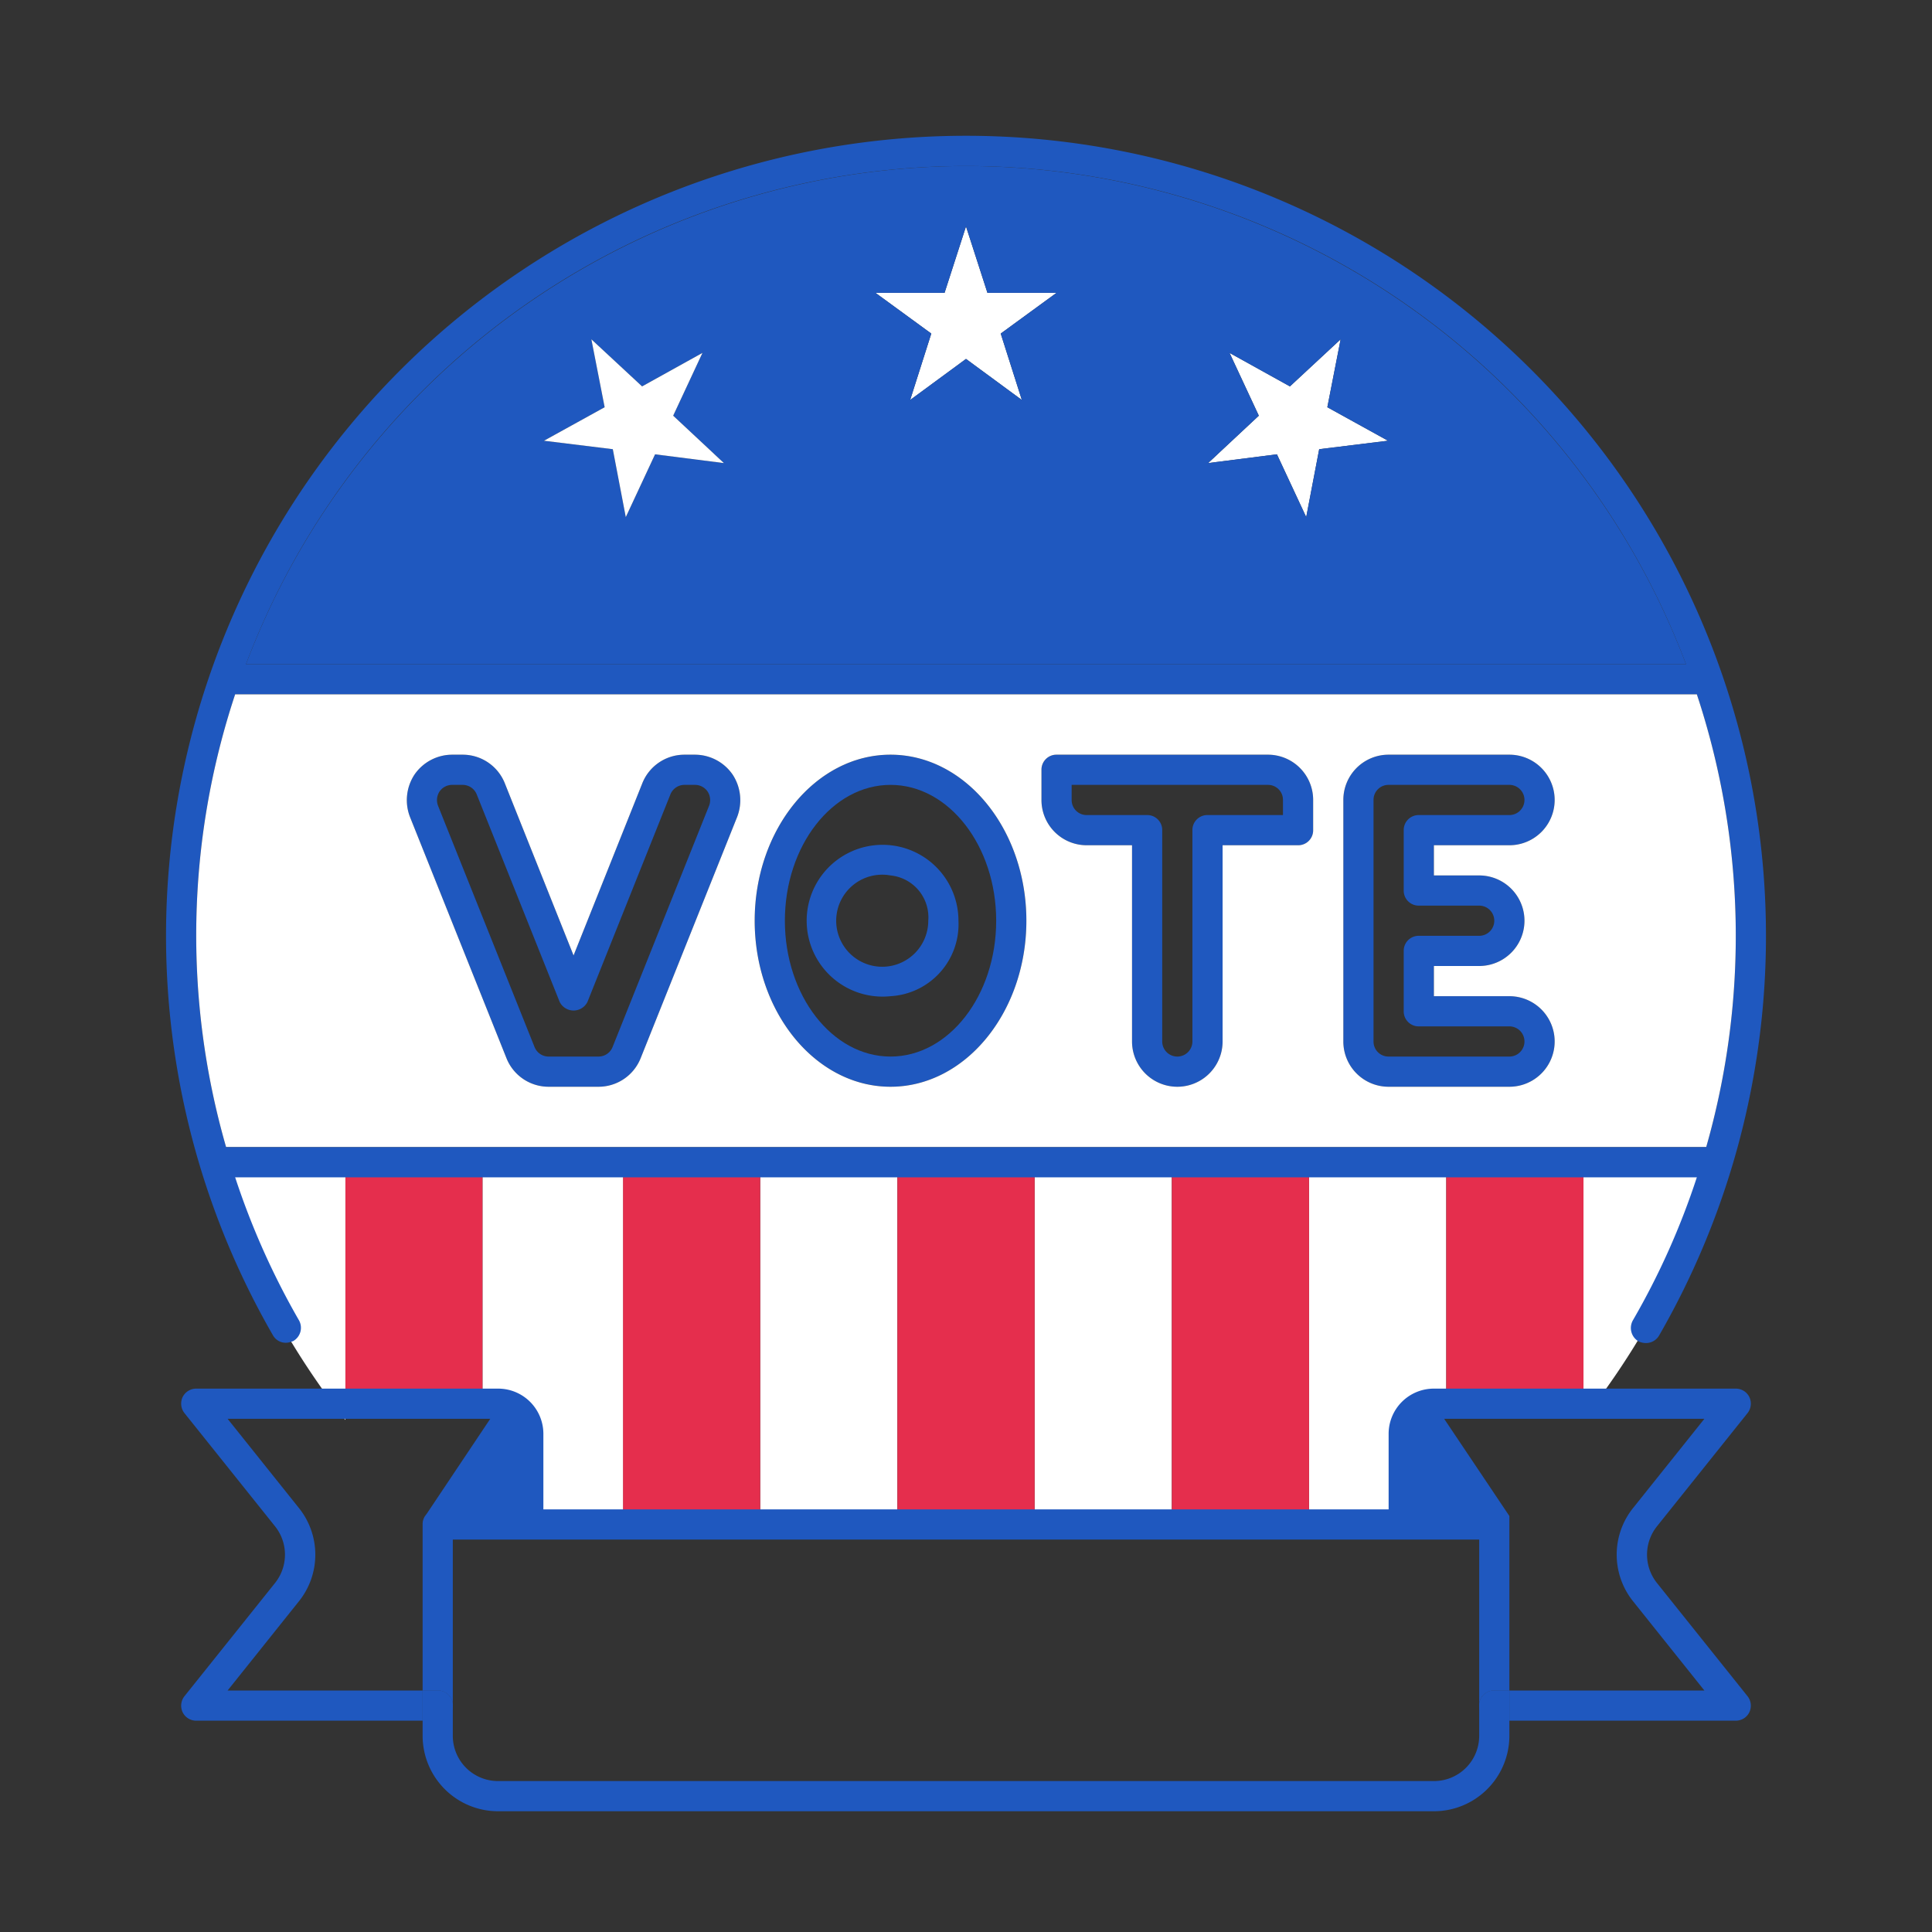 <?xml version="1.0" encoding="UTF-8"?> <svg xmlns="http://www.w3.org/2000/svg" id="Layer_1" height="64" viewBox="0 0 64 64" width="64" data-name="Layer 1"><rect x="0" y="0" width="64" height="64" fill="#333333" stroke="none"/><path d="m46.5 47.5a1 1 0 0 1 1-1h.232a.756.756 0 0 1 .177-.187v-7.813h-4.545v12h2.486a2.228 2.228 0 0 0 .65-1.029z" fill="#fff"></path><path d="m52.455 46.5v-8h-4.545v8z" fill="#e52e4d"></path><path d="m52.84 46.5a25.866 25.866 0 0 0 4.057-8h-4.442v8z" fill="#fff"></path><path d="m38.818 50.5v-12h-4.545v12z" fill="#fff"></path><path d="m29.727 50.5v-12h-4.545v12z" fill="#fff"></path><path d="m25.182 50.5v-12h-4.545v12z" fill="#e52e4d"></path><path d="m43.364 50.5v-12h-4.545v12z" fill="#e52e4d"></path><path d="m34.273 50.5v-12h-4.545v12z" fill="#e52e4d"></path><path d="m7 38.5h4.442v8.54a25.916 25.916 0 0 1 -4.442-8.54z" fill="#fff"></path><path d="m15.988 46.5v-8h-4.545v8z" fill="#e52e4d"></path><path d="m15.988 38.5v8h.524a1.012 1.012 0 0 1 1.023 1v3h3.102v-12z" fill="#fff"></path><g fill="#1f58bf"><path d="m49.5 56a.495.495 0 0 0 -.5.5v1a1.498 1.498 0 0 1 -1.5 1.5h-31a1.498 1.498 0 0 1 -1.5-1.5v-1a.495.495 0 0 0 -.5-.5h-.5v1.5a2.501 2.501 0 0 0 2.5 2.5h31a2.501 2.501 0 0 0 2.5-2.5v-1.5z"></path><path d="m15 56.5a.495.495 0 0 1 -.5.5h-.5v-1h.5a.495.495 0 0 1 .5.5z"></path><path d="m50 56v1h-.5a.5.5 0 0 1 0-1z"></path><path d="m50 33h-2.5v-1h1.5a1.5 1.5 0 0 0 0-3h-1.5v-1h2.5a1.5 1.5 0 0 0 0-3h-4a1.498 1.498 0 0 0 -1.5 1.5v8a1.498 1.498 0 0 0 1.5 1.5h4a1.5 1.5 0 0 0 0-3zm0 2h-4a.495.495 0 0 1 -.5-.5v-8a.495.495 0 0 1 .5-.5h4a.5.5 0 0 1 0 1h-3a.495.495 0 0 0 -.5.5v2a.495.495 0 0 0 .5.5h2a.5.5 0 0 1 0 1h-2a.495.495 0 0 0 -.5.5v2a.495.495 0 0 0 .5.5h3a.5.5 0 0 1 0 1z"></path><path d="m42 25h-7a.495.495 0 0 0 -.5.5v1a1.498 1.498 0 0 0 1.5 1.5h1.5v6.5a1.5 1.5 0 0 0 3 0v-6.5h2.5a.495.495 0 0 0 .5-.5v-1a1.498 1.498 0 0 0 -1.5-1.5zm.5 2h-2.5a.495.495 0 0 0 -.5.5v7a.5.5 0 0 1 -1 0v-7a.495.495 0 0 0 -.5-.5h-2a.495.495 0 0 1 -.5-.5v-.5h6.5a.495.495 0 0 1 .5.5z"></path><path d="m29.5 25c-2.48 0-4.5 2.47-4.5 5.5s2.02 5.5 4.5 5.5 4.5-2.47 4.5-5.5-2.02-5.5-4.5-5.5zm0 10c-1.93 0-3.5-2.02-3.5-4.5s1.57-4.5 3.5-4.5 3.5 2.02 3.5 4.5-1.57 4.5-3.5 4.5z"></path><path d="m29.5 33a2.514 2.514 0 1 1 2.25-2.5 2.388 2.388 0 0 1 -2.25 2.5zm0-4a1.525 1.525 0 1 0 1.25 1.5 1.394 1.394 0 0 0 -1.25-1.5z"></path><path d="m24.27 25.66a1.519 1.519 0 0 0 -1.25-.66h-.34a1.502 1.502 0 0 0 -1.4.94l-2.28 5.71-2.28-5.71a1.502 1.502 0 0 0 -1.4-.94h-.34a1.519 1.519 0 0 0 -1.25.66 1.541 1.541 0 0 0 -.15 1.4l3.2 8a1.502 1.502 0 0 0 1.4.94h1.64a1.502 1.502 0 0 0 1.4-.94l3.2-8a1.541 1.541 0 0 0 -.15-1.4zm-.78 1.03-3.2 8a.502.502 0 0 1 -.47.31h-1.64a.502.502 0 0 1 -.47-.31l-3.2-8a.521.521 0 0 1 .05-.47.508.508 0 0 1 .42-.22h.34a.502.502 0 0 1 .47.31l2.75 6.88a.514.514 0 0 0 .92 0l2.75-6.88a.502.502 0 0 1 .47-.31h.34a.508.508 0 0 1 .42.22.521.521 0 0 1 .05.47z"></path><path d="m58.5 31a26.515 26.515 0 0 1 -3.54 13.24.499.499 0 0 1 -.44.25.573.573 0 0 1 -.25-.06c-.01-.01-.02-.01-.03-.02a.515.515 0 0 1 -.15-.67 24.862 24.862 0 0 0 2.12-4.74c.06-.17.11-.33.16-.5a4.745 4.745 0 0 0 .15-.5 25.469 25.469 0 0 0 -.31-15c-.11-.34-.23-.67-.36-1a25.487 25.487 0 0 0 -47.7 0c-.13.33-.25.66-.36 1a25.354 25.354 0 0 0 -.3 15c.04.17.09.33.14.5s.1.33.16.5a25.301 25.301 0 0 0 2.11 4.73.505.505 0 0 1 -.18.69.142.142 0 0 1 -.06.02.486.486 0 0 1 -.62-.21 26.5 26.5 0 1 1 49.46-13.23z"></path><path d="m57 22.5a.495.495 0 0 1 -.5.5h-49a.5.5 0 0 1 0-1h49a.495.495 0 0 1 .5.5z"></path></g><path d="m56.21 23h-48.42a25.354 25.354 0 0 0 -.3 15h49.03a25.469 25.469 0 0 0 -.31-15zm-31.79 4.06-3.2 8a1.502 1.502 0 0 1 -1.4.94h-1.64a1.502 1.502 0 0 1 -1.4-.94l-3.2-8a1.541 1.541 0 0 1 .15-1.4 1.519 1.519 0 0 1 1.25-.66h.34a1.502 1.502 0 0 1 1.4.94l2.28 5.71 2.28-5.71a1.502 1.502 0 0 1 1.4-.94h.34a1.519 1.519 0 0 1 1.25.66 1.541 1.541 0 0 1 .15 1.4zm5.08 8.94c-2.48 0-4.5-2.47-4.5-5.5s2.02-5.5 4.5-5.5 4.5 2.47 4.5 5.5-2.02 5.5-4.5 5.5zm14-8.5a.495.495 0 0 1 -.5.5h-2.5v6.5a1.5 1.5 0 0 1 -3 0v-6.5h-1.5a1.498 1.498 0 0 1 -1.5-1.5v-1a.495.495 0 0 1 .5-.5h7a1.498 1.498 0 0 1 1.5 1.5zm5.5 1.5a1.5 1.5 0 0 1 0 3h-1.5v1h2.5a1.5 1.5 0 0 1 0 3h-4a1.498 1.498 0 0 1 -1.5-1.5v-8a1.498 1.498 0 0 1 1.5-1.5h4a1.5 1.5 0 0 1 0 3h-2.5v1z" fill="#fff"></path><path d="m57 38.5a.495.495 0 0 1 -.24.43.528.528 0 0 1 -.26.07h-49a.512.512 0 0 1 -.4-.19.522.522 0 0 1 -.1-.31.493.493 0 0 1 .49-.5h49.03a.497.497 0 0 1 .48.5z" fill="#1f58bf"></path><path d="m33.15 11.05.7 2.2-1.85-1.36-1.85 1.36.7-2.2-1.85-1.35h2.29l.71-2.2.71 2.2h2.29z" fill="#fff"></path><path d="m45.98 14.6-2.28.28-.43 2.25-.97-2.08-2.28.29 1.68-1.57-.97-2.08 2 1.11 1.68-1.56-.44 2.25z" fill="#fff"></path><path d="m32 5.5a25.532 25.532 0 0 0 -23.85 16.5h47.7a25.532 25.532 0 0 0 -23.85-16.5zm-10.3 9.55-.97 2.08-.43-2.25-2.28-.28 2.01-1.11-.44-2.25 1.68 1.56 2-1.11-.97 2.08 1.68 1.57zm12.15-1.8-1.85-1.36-1.85 1.36.7-2.2-1.85-1.35h2.29l.71-2.2.71 2.2h2.29l-1.85 1.35zm9.85 1.63-.43 2.25-.97-2.08-2.28.29 1.68-1.57-.97-2.08 2 1.11 1.68-1.56-.44 2.25 2.01 1.11z" fill="#1f58bf"></path><path d="m23.98 15.34-2.28-.29-.97 2.08-.43-2.25-2.28-.28 2.01-1.11-.44-2.25 1.68 1.56 2-1.11-.97 2.08z" fill="#fff"></path><path d="m57.89 56.19a.507.507 0 0 1 .06.53.5.5 0 0 1 -.45.28h-7.5v-1h6.46l-2.35-2.94a2.47 2.47 0 0 1 0-3.12l2.35-2.94h-8.62l2.16 3.22v5.78h-.5a.495.495 0 0 0 -.5.5v-5.5h-34v5.5a.495.495 0 0 0 -.5-.5h-.5v-5.5a.479.479 0 0 1 .08-.28l.06-.08 2.1-3.14h-8.7l2.35 2.94a2.47 2.47 0 0 1 0 3.12l-2.35 2.94h6.46v1h-7.5a.5.5 0 0 1 -.45-.28.507.507 0 0 1 .06-.53l3-3.75a1.504 1.504 0 0 0 0-1.88l-3-3.75a.507.507 0 0 1 -.06-.53.5.5 0 0 1 .45-.28h10a1.498 1.498 0 0 1 1.5 1.5v2.5h28v-2.5a1.498 1.498 0 0 1 1.5-1.5h10a.5.5 0 0 1 .45.28.507.507 0 0 1 -.06.53l-3 3.75a1.504 1.504 0 0 0 0 1.88z" fill="#1f58bf"></path></svg> 